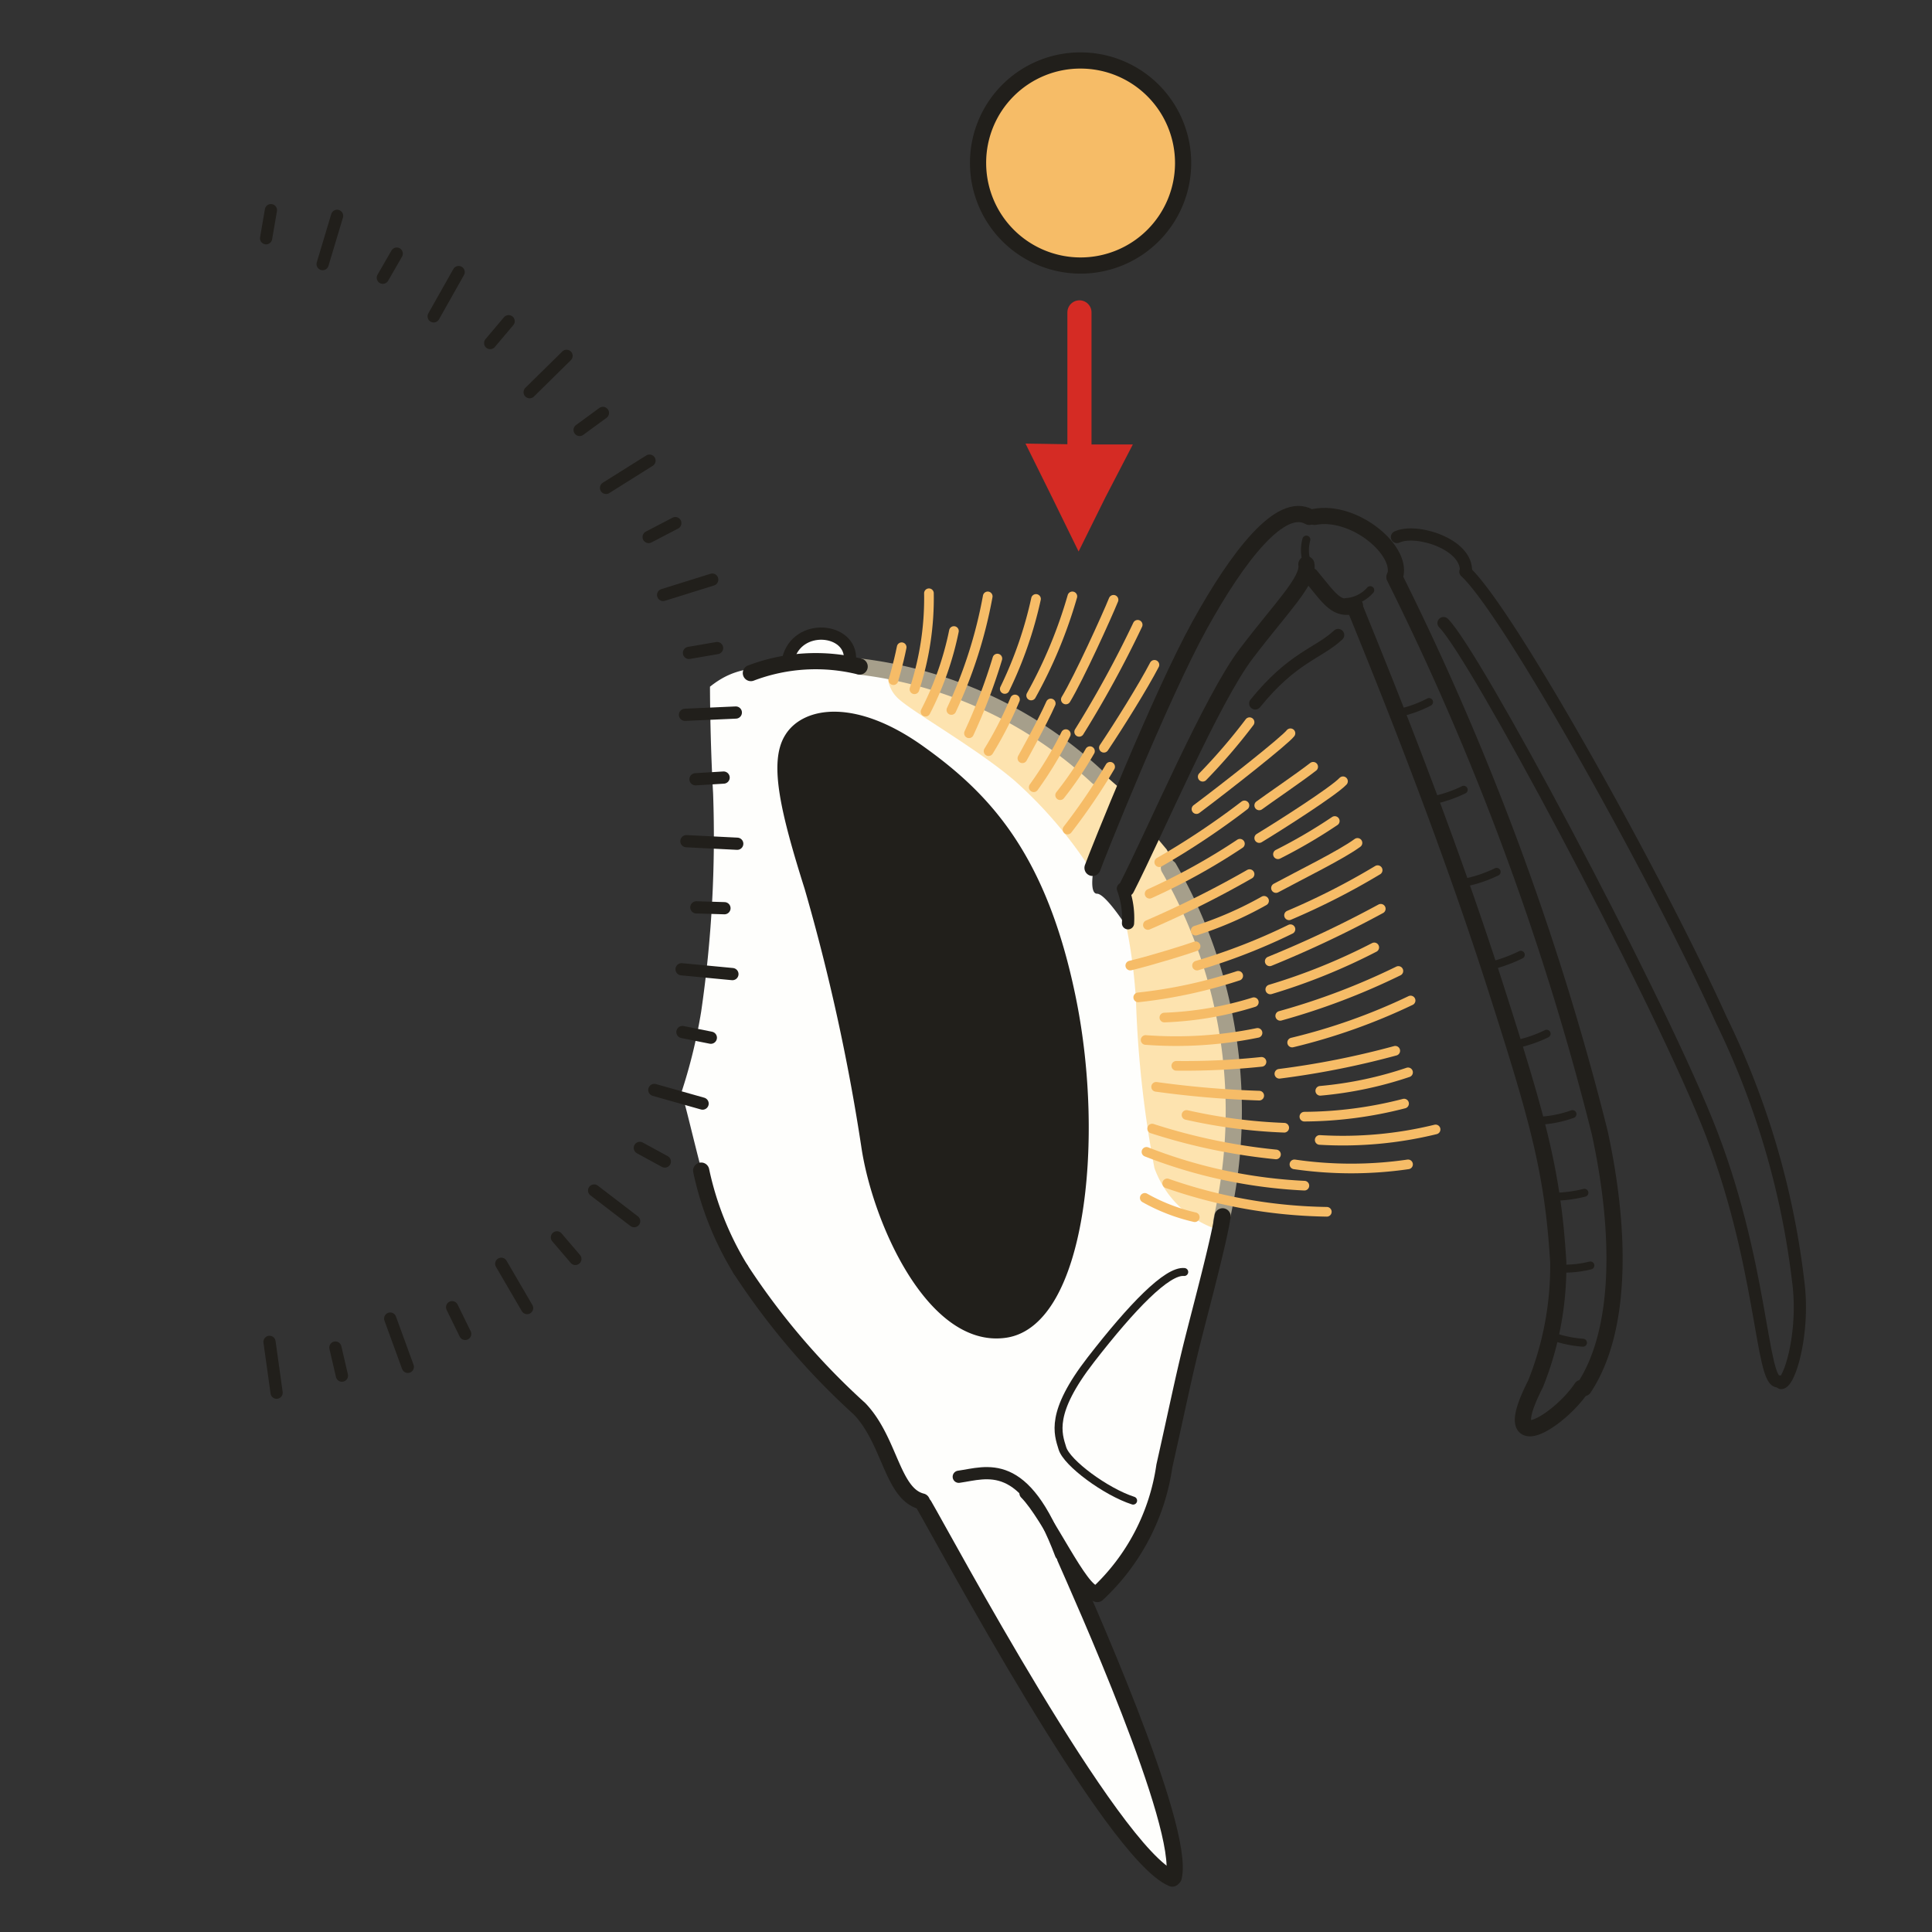 <svg id="Ebene_1" data-name="Ebene 1" xmlns="http://www.w3.org/2000/svg" xmlns:xlink="http://www.w3.org/1999/xlink" viewBox="0 0 68.03 68.03"><rect x="0" y="0" width="68.03" height="68.03" fill="#333333" stroke="none"/><defs><style>.cls-1,.cls-10,.cls-11,.cls-5,.cls-6,.cls-7,.cls-8{fill:none;}.cls-2{clip-path:url(#clip-path);}.cls-3{fill:#fefefc;}.cls-4{fill:#fde3af;}.cls-5{stroke:#a69f8b;}.cls-10,.cls-11,.cls-5,.cls-6,.cls-7,.cls-8{stroke-linecap:round;stroke-linejoin:round;}.cls-5,.cls-7{stroke-width:0.57px;}.cls-6{stroke:#d52b24;stroke-width:0.85px;}.cls-10,.cls-7,.cls-8{stroke:#211f1b;}.cls-8{stroke-width:0.28px;}.cls-9{fill:#211f1b;}.cls-10{stroke-width:0.43px;}.cls-11{stroke:#f6bc67;stroke-width:0.34px;}.cls-12{fill:#f6bc67;}.cls-13{fill:#d52b24;}</style><clipPath id="clip-path"><rect class="cls-1" width="68.03" height="68.03"/></clipPath></defs><title>23</title><rect class="cls-1" width="68.03" height="68.03"/><g class="cls-2"><path class="cls-3" d="M27.75,23.3a1,1,0,0,1,1.1-1,1.2,1.2,0,0,1,1.22,1s1.62.37,2.53.68A22.59,22.59,0,0,1,38,26.62a6.88,6.88,0,0,1,1.39,1.5l-.88,2.47s-.17.88.12.88,1,1.1,1,1.1l-.06-1.45,1-1.61a37.51,37.51,0,0,1,2.3,4.79,18,18,0,0,1,.63,5.64,33.55,33.55,0,0,1-.77,4.11c-.17,1-1.33,5.24-1.56,6.66a15.52,15.52,0,0,1-1.33,4.2,6.3,6.3,0,0,1-1.42,1.39,1.45,1.45,0,0,0,.17,1c.28.66,2,4.82,2.35,6.35s.6,2.33.26,2.33-2.61-2.5-4.26-5.19S32.6,53,32.6,53a3.24,3.24,0,0,1-1.28-1.45A7.85,7.85,0,0,0,29.62,49c-.94-1-3.52-3.68-4.17-5.33s-1.39-5.3-1.47-5.16a18.79,18.79,0,0,0,.71-2.89,42.64,42.64,0,0,0,.42-7.68C25,26,25,24.18,25,24.18c.93-.74,1.53-.57,2.72-.88"/></g><g class="cls-2"><path class="cls-4" d="M31.26,23.64A23.47,23.47,0,0,1,35.38,25a21.11,21.11,0,0,1,3.12,1.9c.45.46,1,.91,1,.91L38.33,30.5a15.43,15.43,0,0,0-2.59-3C34.38,26.33,32,25,31.58,24.55a1.15,1.15,0,0,1-.32-.91"/></g><g class="cls-2"><path class="cls-4" d="M41.08,29.91A18.07,18.07,0,0,1,43.15,36a21.9,21.9,0,0,1,.05,5.69,4.29,4.29,0,0,1-.28,1.62,3.56,3.56,0,0,1-2.27-2.18A38.36,38.36,0,0,1,40,35.23a18.82,18.82,0,0,0-.32-2.52l-.17-1.42,1.05-2Z"/></g><g class="cls-2"><path class="cls-5" d="M41.16,30.56A17.17,17.17,0,0,1,43,43"/></g><g class="cls-2"><path class="cls-5" d="M30.27,23.47a14.82,14.82,0,0,1,8.37,3.89"/></g><g class="cls-2"><line class="cls-6" x1="38.01" y1="16.13" x2="38.01" y2="11"/></g><g class="cls-2"><path class="cls-7" d="M46.29,18.2c1.39-.26,3.09,1.16,2.84,2.07"/></g><g class="cls-2"><path class="cls-7" d="M46.15,20.27c.68.82.91,1.25,1.56,1.05"/></g><g class="cls-2"><path class="cls-7" d="M49.1,20.32a96.24,96.24,0,0,1,7.23,19.56c.77,3.55.77,7-.56,9"/></g><g class="cls-2"><path class="cls-7" d="M47.68,21.32c.46,1.16,3,7.23,5,13.49,1.48,4.62,2,6.46,2.19,9.64a11.13,11.13,0,0,1-.8,4.28c-1.39,2.72.85,1.3,1.62.14"/></g><g class="cls-2"><path class="cls-8" d="M46,19a1.38,1.38,0,0,0,.06.91"/></g><g class="cls-2"><path class="cls-8" d="M48.25,20.78a1.24,1.24,0,0,1-.85.42"/></g><g class="cls-2"><path class="cls-8" d="M50.32,24.72a4.25,4.25,0,0,1-1,.37"/></g><g class="cls-2"><path class="cls-8" d="M51.54,27.81a4.72,4.72,0,0,1-1.08.37"/></g><g class="cls-2"><path class="cls-8" d="M52.7,30.7a4.72,4.72,0,0,1-1.08.37"/></g><g class="cls-2"><path class="cls-8" d="M53.55,33.62a5.38,5.38,0,0,1-1.07.39"/></g><g class="cls-2"><path class="cls-8" d="M54.46,36.4a4.72,4.72,0,0,1-1.08.37"/></g><g class="cls-2"><path class="cls-8" d="M55.37,39.23a4.07,4.07,0,0,1-1.11.23"/></g><g class="cls-2"><path class="cls-8" d="M55.79,42a4.65,4.65,0,0,1-1.07.14"/></g><g class="cls-2"><path class="cls-8" d="M56,44.56a3.86,3.86,0,0,1-1.07.11"/></g><g class="cls-2"><path class="cls-8" d="M55.74,47.28a4,4,0,0,1-1-.2"/></g><g class="cls-2"><path class="cls-9" d="M27.83,26c-.53.85-.14,2.55.71,5.24a71.46,71.46,0,0,1,2,9.1c.39,2.66,2.32,6.94,4.87,6.55s3.29-6.64,2.27-11.68-3-7.12-5.3-8.76-4-1.31-4.57-.45"/></g><g class="cls-2"><path class="cls-10" d="M27.83,26c-.53.85-.14,2.55.71,5.24a71.46,71.46,0,0,1,2,9.1c.39,2.66,2.32,6.94,4.87,6.55s3.29-6.64,2.27-11.68-3-7.12-5.3-8.76S28.37,25.11,27.83,26Z"/></g><g class="cls-2"><path class="cls-7" d="M26.08,44.7a25.19,25.19,0,0,0,4.19,4.91c1.08,1.13,1.14,3,2.19,3.26"/></g><g class="cls-2"><path class="cls-7" d="M24.69,41.22a11,11,0,0,0,1.39,3.48"/></g><g class="cls-2"><path class="cls-7" d="M38.64,56.13A7.64,7.64,0,0,0,41,51.62c.45-2,.68-3.15,1-4.42s.91-3.46,1.05-4.37"/></g><g class="cls-2"><path class="cls-10" d="M39.54,31.29a3,3,0,0,1,.18,1.22"/></g><g class="cls-2"><path class="cls-7" d="M46.1,18.2c-1-.57-2.5,1.36-3.86,3.82s-3.63,8.14-3.77,8.54"/></g><g class="cls-2"><path class="cls-7" d="M39.66,31.29c1.05-2.06,3-6.66,4.22-8.27S46.1,20.44,46,19.87"/></g><g class="cls-2"><path class="cls-10" d="M49.19,18.91c.68-.32,2.49.25,2.43,1.22"/></g><g class="cls-2"><path class="cls-10" d="M62.63,48.64c-.63.12-.54-4.25-2.53-9.15S51.91,23,50.83,21.94"/></g><g class="cls-2"><path class="cls-10" d="M51.6,20.13c1.53,1.41,6.77,10.82,9,15.76a28.6,28.6,0,0,1,2.72,9.24c.23,1.76-.29,3.54-.6,3.57"/></g><g class="cls-2"><path class="cls-7" d="M32.54,53c.68,1.16,6.61,12.25,8.74,13.15"/></g><g class="cls-2"><path class="cls-7" d="M37.5,54.85C38,56,41.76,64.32,41.33,66.1"/></g><g class="cls-2"><path class="cls-7" d="M26.44,23.7a6.43,6.43,0,0,1,3.83-.23"/></g><g class="cls-2"><path class="cls-10" d="M27.75,23.22c.31-1.31,2.24-1.11,2.18,0"/></g><g class="cls-2"><path class="cls-10" d="M33.76,52c1-.14,2.3-.73,3.6,2.73"/></g><g class="cls-2"><path class="cls-10" d="M36.11,52.58c.8.8,2,3.52,2.5,3.46"/></g><g class="cls-2"><path class="cls-10" d="M47.12,22.36c-.71.66-1.59.77-2.92,2.41"/></g><g class="cls-2"><path class="cls-8" d="M41.7,44.79c-.6-.06-1.84,1.22-3.29,3.09s-1.16,2.6-1,3.12,1.53,1.53,2.49,1.84"/></g><g class="cls-2"><line class="cls-10" x1="25.51" y1="31.98" x2="24.52" y2="31.95"/></g><g class="cls-2"><line class="cls-10" x1="25.03" y1="36.54" x2="24.03" y2="36.34"/></g><g class="cls-2"><line class="cls-10" x1="25.48" y1="27.38" x2="24.49" y2="27.44"/></g><g class="cls-2"><line class="cls-10" x1="23.41" y1="40.9" x2="22.53" y2="40.42"/></g><g class="cls-2"><line class="cls-10" x1="25.25" y1="22.82" x2="24.26" y2="22.99"/></g><g class="cls-2"><line class="cls-10" x1="20.26" y1="44.33" x2="19.61" y2="43.57"/></g><g class="cls-2"><line class="cls-10" x1="12.04" y1="48.44" x2="11.81" y2="47.45"/></g><g class="cls-2"><line class="cls-10" x1="23.78" y1="18.42" x2="22.84" y2="18.91"/></g><g class="cls-2"><line class="cls-10" x1="16.38" y1="46.97" x2="15.92" y2="46.03"/></g><g class="cls-2"><line class="cls-10" x1="21.23" y1="14.54" x2="20.41" y2="15.14"/></g><g class="cls-2"><line class="cls-10" x1="17.91" y1="11.31" x2="17.26" y2="12.08"/></g><g class="cls-2"><line class="cls-10" x1="13.97" y1="8.93" x2="13.48" y2="9.78"/></g><g class="cls-2"><line class="cls-10" x1="9.54" y1="7.4" x2="9.37" y2="8.39"/></g><g class="cls-2"><line class="cls-10" x1="25.79" y1="34.3" x2="24" y2="34.13"/></g><g class="cls-2"><line class="cls-10" x1="24.74" y1="38.86" x2="23.04" y2="38.38"/></g><g class="cls-2"><line class="cls-10" x1="25.91" y1="25.09" x2="24.12" y2="25.17"/></g><g class="cls-2"><line class="cls-10" x1="22.33" y1="43" x2="20.92" y2="41.92"/></g><g class="cls-2"><line class="cls-10" x1="25.08" y1="20.41" x2="23.35" y2="20.95"/></g><g class="cls-2"><line class="cls-10" x1="18.56" y1="46.06" x2="17.65" y2="44.5"/></g><g class="cls-2"><line class="cls-10" x1="14.36" y1="48.13" x2="13.74" y2="46.43"/></g><g class="cls-2"><line class="cls-10" x1="9.74" y1="49.04" x2="9.49" y2="47.25"/></g><g class="cls-2"><line class="cls-10" x1="22.87" y1="16.22" x2="21.34" y2="17.18"/></g><g class="cls-2"><line class="cls-10" x1="19.95" y1="12.53" x2="18.65" y2="13.81"/></g><g class="cls-2"><line class="cls-10" x1="16.15" y1="9.58" x2="15.27" y2="11.14"/></g><g class="cls-2"><line class="cls-10" x1="11.87" y1="7.6" x2="11.36" y2="9.3"/></g><g class="cls-2"><line class="cls-10" x1="25.96" y1="29.71" x2="24.17" y2="29.62"/></g><g class="cls-2"><path class="cls-11" d="M38.87,26.33c.53-.79,1.38-2.15,1.78-2.92"/></g><g class="cls-2"><path class="cls-11" d="M40.06,22A38.08,38.08,0,0,1,38,25.77"/></g><g class="cls-2"><path class="cls-11" d="M39.21,21.12c-.23.57-1.22,2.75-1.68,3.51"/></g><g class="cls-2"><path class="cls-11" d="M37.76,21a16.58,16.58,0,0,1-1.45,3.49"/></g><g class="cls-2"><path class="cls-11" d="M36.48,21.09a14.13,14.13,0,0,1-1.1,3.17"/></g><g class="cls-2"><path class="cls-11" d="M34.78,21a16.25,16.25,0,0,1-1.28,4"/></g><g class="cls-2"><path class="cls-11" d="M33.59,22.22a10.93,10.93,0,0,1-1,2.84"/></g><g class="cls-2"><path class="cls-11" d="M32.71,20.89a10.31,10.31,0,0,1-.51,3.38"/></g><g class="cls-2"><path class="cls-11" d="M31.75,22.79c-.12.6-.29,1.16-.29,1.16"/></g><g class="cls-2"><path class="cls-11" d="M35.12,23.19a19.94,19.94,0,0,1-1,2.63"/></g><g class="cls-2"><path class="cls-11" d="M35.74,24.63a13.1,13.1,0,0,1-.93,1.82"/></g><g class="cls-2"><path class="cls-11" d="M37,24.77c-.29.66-1,1.93-1,1.93"/></g><g class="cls-2"><path class="cls-11" d="M37.53,25.85a13.52,13.52,0,0,1-1.13,1.87"/></g><g class="cls-2"><path class="cls-11" d="M38.38,26.45A12.54,12.54,0,0,1,37.33,28"/></g><g class="cls-2"><path class="cls-11" d="M39.09,27a21.59,21.59,0,0,1-1.5,2.21"/></g><g class="cls-2"><path class="cls-11" d="M44,25.43a20.35,20.35,0,0,1-1.65,1.92"/></g><g class="cls-2"><path class="cls-11" d="M42.13,28.49c1.07-.8,3.11-2.41,3.31-2.67"/></g><g class="cls-2"><path class="cls-11" d="M46.24,27c-.46.36-1.59,1.13-1.9,1.36"/></g><g class="cls-2"><path class="cls-11" d="M44.34,29.51c.71-.43,2.61-1.64,2.95-2"/></g><g class="cls-2"><path class="cls-11" d="M47,28.91a18.45,18.45,0,0,1-2,1.17"/></g><g class="cls-2"><path class="cls-11" d="M44.93,31.27c.85-.46,2.3-1.17,2.87-1.59"/></g><g class="cls-2"><path class="cls-11" d="M45.39,32.23a25,25,0,0,0,3.12-1.59"/></g><g class="cls-2"><path class="cls-11" d="M42.15,34a21,21,0,0,0,3.29-1.28"/></g><g class="cls-2"><path class="cls-11" d="M42.1,32.77a12.86,12.86,0,0,0,2.41-1.05"/></g><g class="cls-2"><path class="cls-11" d="M40.42,32.57A35.58,35.58,0,0,0,44,30.78"/></g><g class="cls-2"><path class="cls-11" d="M40.48,31.47a22.08,22.08,0,0,0,3.18-1.76"/></g><g class="cls-2"><path class="cls-11" d="M40.82,30.36a27.32,27.32,0,0,0,3-2"/></g><g class="cls-2"><path class="cls-11" d="M39.8,34c.82-.2,2-.57,2.3-.68"/></g><g class="cls-2"><path class="cls-11" d="M40.08,35.12a17.1,17.1,0,0,0,3.52-.76"/></g><g class="cls-2"><path class="cls-11" d="M41,35.83a12,12,0,0,0,3.15-.54"/></g><g class="cls-2"><path class="cls-11" d="M40.34,36.62a14.26,14.26,0,0,0,3.94-.25"/></g><g class="cls-2"><path class="cls-11" d="M41.42,37.53a25.75,25.75,0,0,0,3-.14"/></g><g class="cls-2"><path class="cls-11" d="M40.71,38.27a34.73,34.73,0,0,0,3.63.31"/></g><g class="cls-2"><path class="cls-11" d="M41.78,39.26a18.8,18.8,0,0,0,3.44.45"/></g><g class="cls-2"><path class="cls-11" d="M40.57,39.74a20.73,20.73,0,0,0,4.36.91"/></g><g class="cls-2"><path class="cls-11" d="M40.37,40.56a17.49,17.49,0,0,0,5.56,1.19"/></g><g class="cls-2"><path class="cls-11" d="M41.1,41.67a17.77,17.77,0,0,0,5.62,1"/></g><g class="cls-2"><path class="cls-11" d="M40.31,42.18a6.55,6.55,0,0,0,1.76.68"/></g><g class="cls-2"><path class="cls-11" d="M45.58,41a13.89,13.89,0,0,0,4,0"/></g><g class="cls-2"><path class="cls-11" d="M46.47,40.14a13.72,13.72,0,0,0,4.08-.37"/></g><g class="cls-2"><path class="cls-11" d="M45.93,39.32a14.29,14.29,0,0,0,3.51-.46"/></g><g class="cls-2"><path class="cls-11" d="M46.49,38.41a13.35,13.35,0,0,0,3.09-.65"/></g><g class="cls-2"><path class="cls-11" d="M45.05,37.81A29.78,29.78,0,0,0,49.13,37"/></g><g class="cls-2"><path class="cls-11" d="M45.5,36.71a21,21,0,0,0,4.17-1.48"/></g><g class="cls-2"><path class="cls-11" d="M45.08,35.77a24.1,24.1,0,0,0,4.16-1.58"/></g><g class="cls-2"><path class="cls-11" d="M44.73,34.84a21.19,21.19,0,0,0,3.66-1.48"/></g><g class="cls-2"><path class="cls-11" d="M44.71,33.85A38.91,38.91,0,0,0,48.62,32"/></g><g class="cls-2"><path class="cls-12" d="M38.07,2.13a3.61,3.61,0,1,1-3.63,3.62,3.6,3.6,0,0,1,3.63-3.62"/></g><g class="cls-2"><path class="cls-7" d="M38.07,2.13a3.61,3.61,0,1,1-3.63,3.62A3.6,3.6,0,0,1,38.07,2.13Z"/></g><g class="cls-2"><polygon class="cls-13" points="37.98 19.42 37.05 17.52 36.11 15.62 37.98 15.65 39.89 15.65 38.92 17.52 37.98 19.42"/></g></svg>
